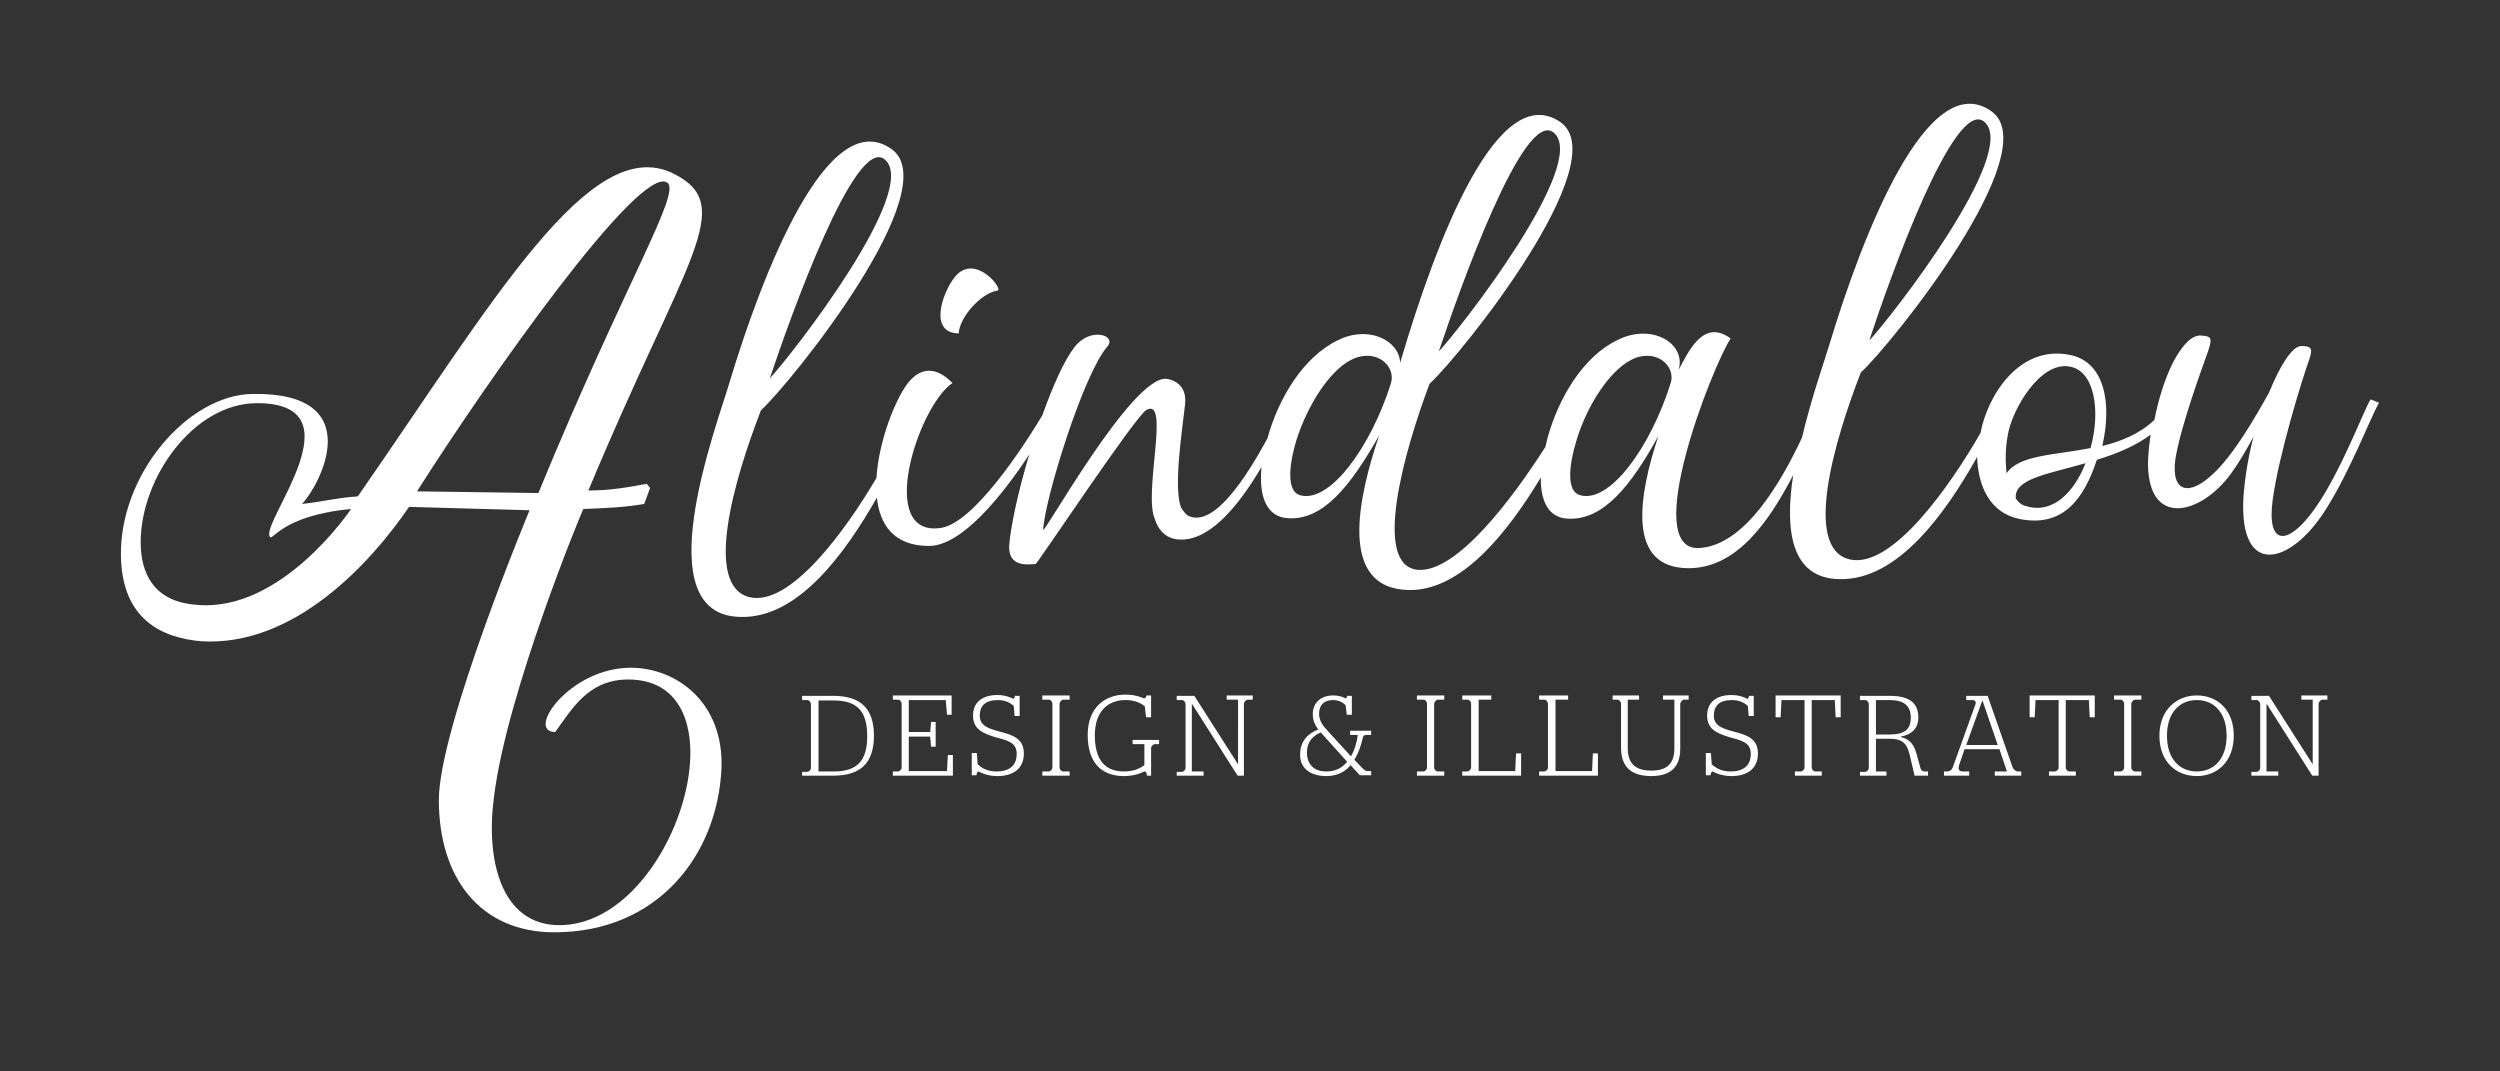 <?xml version="1.0" encoding="utf-8"?>
<!-- Generator: Adobe Illustrator 27.2.0, SVG Export Plug-In . SVG Version: 6.00 Build 0)  -->
<svg version="1.1" id="Layer_1" xmlns="http://www.w3.org/2000/svg" xmlns:xlink="http://www.w3.org/1999/xlink" x="0px" y="0px"
	 viewBox="0 0 595.3 255.1" style="enable-background:new 0 0 595.3 255.1;" xml:space="preserve">
<rect x="0" y="0" width="595.3" height="255.1" fill="#333333" stroke="none"/>
<style type="text/css">
	.st0{fill:#FFFFFF;}
</style>
<g>
	<path class="st0" d="M191,184.7h7.4c6.3,0,9.7-2.8,9.7-9.5c0-6.7-3.4-9.5-9.6-9.5H191v1h1.2c0.5,0,0.9,0.5,0.9,1v15.2
		c0,0.4-0.5,0.9-0.9,0.9H191V184.7L191,184.7z M194.9,183.7v-16.9h3.6c5.4,0,8,2.3,8,8.5c0,6.1-2.6,8.4-8,8.4H194.9L194.9,183.7z
		 M212.5,184.7h14.4v-4.9h-1.2l-0.2,3.8h-9.1v-8.2h5.1l0.2,2.4h1.1v-5.9h-1.1l-0.2,2.4h-5.1v-7.6h8.8l0.3,3.5h1.1v-4.6h-14v1h1.2
		c0.5,0,0.9,0.5,0.9,1v15.2c0,0.4-0.5,0.9-0.9,0.9h-1.2V184.7L212.5,184.7z M237.5,184.8c3.7,0,6.3-1.7,6.3-5.4
		c0-3.5-2.6-4.4-5.8-5.2c-2.5-0.7-4.7-1.3-4.7-3.8c0-2.3,1.3-3.7,4.3-3.7c1.9,0,3,0.7,3.8,1.4l0.2,2.4h1.2v-4.8h-1.1
		c-0.1,0.4-0.2,0.7-0.4,0.7c-0.5-0.2-1.7-0.9-3.8-0.9c-3.8,0-5.8,1.9-5.8,4.9c0,3.2,2.3,4.2,5.2,5.1c2.7,0.8,5.2,1.1,5.2,4
		c0,3-2,4.2-4.8,4.2c-2.3,0-3.6-0.9-4.5-1.7l-0.2-2.7h-1.2v5.3h1.1c0.1-0.6,0.3-0.9,0.5-0.9C233.6,184,235.1,184.8,237.5,184.8
		L237.5,184.8z M248.2,184.7h6.5v-1h-1.5c-0.5,0-0.9-0.5-0.9-0.9v-15.2c0-0.4,0.5-1,0.9-1h1.5v-1h-6.5v1h1.5c0.5,0,0.9,0.5,0.9,1
		v15.2c0,0.4-0.4,0.9-0.9,0.9h-1.5V184.7L248.2,184.7z M267.6,184.8c2.6,0,4.3-0.8,4.9-1.1c0.4,0,0.6,0.4,0.6,1h1v-6.6
		c0-0.4,0.5-0.9,0.9-0.9h1v-1h-6.3v1h2.8v5c-1.1,0.8-2.5,1.5-4.9,1.5c-4.5,0-6.9-2.8-6.9-8.6c0-5.8,3.2-8.4,7.3-8.4
		c2.3,0,3.8,0.8,4.6,1.5l0.3,2.6h1.2v-5.2H273c-0.1,0.5-0.3,0.7-0.6,0.7c-0.5-0.2-2-0.9-4.4-0.9c-5,0-9,3.2-9,9.6
		C259,181.6,262.3,184.8,267.6,184.8L267.6,184.8z M280.3,184.7h6.3v-1h-2.8v-16h0.1l10.8,17h1.5v-17.1c0-0.4,0.5-1,0.9-1h1.2v-1
		h-6.2v1h2.7V182h0l-10.4-16.3h-4.2v1h1.2c0.5,0,0.9,0.5,0.9,1v15.2c0,0.4-0.5,0.9-0.9,0.9h-1.2V184.7L280.3,184.7z M315.8,184.8
		c2.6,0,4.5-1,5.8-2.6l2.2,2.4h2.7v-1h-0.9c-0.4,0-0.7-0.2-1.3-0.8l-1.8-1.9c1-1.6,1.6-3.4,2-5.2c0.1-0.5,0.4-0.7,0.8-0.7h1.2v-1h-5
		v1h1.8c-0.2,1.9-0.8,3.7-1.6,5.1l-5.5-6c-1.3-1.4-2.1-2.5-2.1-4.2c0-1.9,1.1-3.2,3.3-3.2c1.3,0,2.3,0.5,3,1.2l0.3,2.3h1.2v-4.5
		h-1.1c-0.1,0.4-0.2,0.6-0.4,0.6c-0.4-0.2-1.3-0.7-3-0.7c-2.9,0-4.8,1.8-4.8,4.4c0,1.7,0.6,2.7,1.3,3.7c-2.4,0.9-4.3,2.8-4.3,5.8
		C309.4,182.5,311.6,184.8,315.8,184.8L315.8,184.8z M315.8,183.7c-3.3,0-4.6-2.1-4.6-4.5c0-2.5,1.4-4,3.3-4.8l6.3,7
		C319.6,182.8,318.1,183.7,315.8,183.7L315.8,183.7z M337.4,184.7h6.5v-1h-1.5c-0.5,0-0.9-0.5-0.9-0.9v-15.2c0-0.4,0.5-1,0.9-1h1.5
		v-1h-6.5v1h1.5c0.5,0,0.9,0.5,0.9,1v15.2c0,0.4-0.4,0.9-0.9,0.9h-1.5V184.7L337.4,184.7z M348.1,184.7h14.1v-5.3h-1.2l-0.2,4.2
		h-8.7v-17h3v-1h-6.9v1h1.2c0.5,0,0.9,0.5,0.9,1v15.2c0,0.4-0.5,0.9-0.9,0.9h-1.2V184.7L348.1,184.7z M366.4,184.7h14.1v-5.3h-1.2
		l-0.2,4.2h-8.7v-17h3v-1h-6.9v1h1.2c0.5,0,0.9,0.5,0.9,1v15.2c0,0.4-0.5,0.9-0.9,0.9h-1.2V184.7L366.4,184.7z M393.2,184.8
		c4.2,0,6.9-1.8,6.9-6.5v-10.7c0-0.4,0.5-1,0.9-1h1.1v-1h-6.1v1h2.7v11.6c0,4.2-2.4,5.3-5.5,5.3c-3.2,0-5.6-1.2-5.6-5.3v-11.6h2.7
		v-1H384v1h1.1c0.5,0,0.9,0.5,0.9,1v10.7C386.1,183.1,389,184.8,393.2,184.8L393.2,184.8z M412.3,184.8c3.7,0,6.3-1.7,6.3-5.4
		c0-3.5-2.6-4.4-5.8-5.2c-2.5-0.7-4.7-1.3-4.7-3.8c0-2.3,1.3-3.7,4.3-3.7c1.9,0,3,0.7,3.8,1.4l0.2,2.4h1.2v-4.8h-1.1
		c-0.1,0.4-0.2,0.7-0.4,0.7c-0.5-0.2-1.7-0.9-3.8-0.9c-3.8,0-5.8,1.9-5.8,4.9c0,3.2,2.3,4.2,5.2,5.1c2.7,0.8,5.2,1.1,5.2,4
		c0,3-2,4.2-4.8,4.2c-2.3,0-3.6-0.9-4.5-1.7l-0.2-2.7h-1.2v5.3h1.1c0.1-0.6,0.3-0.9,0.5-0.9C408.4,184,409.9,184.8,412.3,184.8
		L412.3,184.8z M427.4,184.7h6.4v-1h-1.5c-0.5,0-0.9-0.5-0.9-0.9v-16.1h5.5l0.2,4.1h1.2v-5.2h-15.5v5.2h1.2l0.2-4.1h5.5v16.1
		c0,0.4-0.5,0.9-0.9,0.9h-1.4V184.7L427.4,184.7z M442.8,184.7h6.4v-1h-2.5v-7.8h3.2c2.7,0,4.1,0.8,4.8,3.7l1.2,5.1h3.2v-1h-0.9
		c-0.3,0-0.8-0.3-0.9-0.8l-0.9-3.3c-0.8-3-2.2-3.7-3.8-4.1v-0.1c2.3-0.4,4.2-1.7,4.2-4.6c0-3.9-2.9-5.1-6.7-5.1h-7.2v1h1.2
		c0.5,0,0.9,0.5,0.9,1v15.2c0,0.4-0.5,0.9-0.9,0.9h-1.2V184.7L442.8,184.7z M446.7,174.9v-8.2h3.3c2.9,0,5,1,5,4.2c0,3-1.8,4-5,4
		H446.7L446.7,174.9z M477.9,183.7H475v1h6.3v-1h-0.8c-0.5,0-1.1-0.5-1.3-1.1l-5.9-16.9h-5.1v1h1.5c0.6,0,0.9,0.4,0.7,1l-5.4,15
		c-0.2,0.6-0.7,1-1.4,1h-0.7v1h6v-1h-1.5c-1.1,0-1.2-0.7-0.8-1.8l1.2-3.5h8.3L477.9,183.7L477.9,183.7z M472,166.9h0.1l3.6,10.5
		h-7.5L472,166.9L472,166.9z M487.9,184.7h6.4v-1h-1.5c-0.5,0-0.9-0.5-0.9-0.9v-16.1h5.5l0.2,4.1h1.2v-5.2h-15.5v5.2h1.2l0.2-4.1
		h5.5v16.1c0,0.4-0.5,0.9-0.9,0.9h-1.4V184.7L487.9,184.7z M503.4,184.7h6.5v-1h-1.5c-0.5,0-0.9-0.5-0.9-0.9v-15.2
		c0-0.4,0.5-1,0.9-1h1.5v-1h-6.5v1h1.5c0.5,0,0.9,0.5,0.9,1v15.2c0,0.4-0.4,0.9-0.9,0.9h-1.5V184.7L503.4,184.7z M523.1,184.8
		c4.8,0,8.8-3.4,8.8-9.6c0-6.3-4-9.6-8.8-9.6c-4.8,0-8.9,3.4-8.9,9.6C514.2,181.5,518.3,184.8,523.1,184.8L523.1,184.8z
		 M523.1,183.7c-4,0-7.1-2.9-7.1-8.5c0-5.6,3.1-8.5,7.1-8.5c4,0,7.1,2.9,7.1,8.5C530.2,180.8,527.1,183.7,523.1,183.7L523.1,183.7z
		 M536.2,184.7h6.3v-1h-2.8v-16h0.1l10.8,17h1.5v-17.1c0-0.4,0.5-1,0.9-1h1.2v-1h-6.2v1h2.7V182h0l-10.4-16.3h-4.2v1h1.2
		c0.5,0,0.9,0.5,0.9,1v15.2c0,0.4-0.5,0.9-0.9,0.9h-1.2V184.7L536.2,184.7z"/>
	<path class="st0" d="M227.4,65.9c4.8-5.8,11.7,3.1,10.1,3.3c-4,0.6-9.1,6.5-9.2,10.2C221.1,79.3,224.3,69.8,227.4,65.9z M171.8,183
		c-1,20.8-15.3,39-39.8,39c-17.6,0-27.5-12.9-27.5-31.5c0-17.2,21.6-69,21.6-69l-28.7-0.8C88.2,134.2,70,154,48,152.7
		c-9.5-0.8-18.8-5.2-19.2-20C28.3,113.2,44.6,94,60.2,93.8c27.7-0.4,16,21.8,11.7,26.2c5.5-0.6,7.7-1.4,13.3-1.8
		c32.5-46.8,55.3-86.6,75.1-76.9c15.5,7.7,3,19.8-20.2,75.5c5.2,0,9.7-0.8,13.9-1.6l0.8,1l-1.4,3.8c-4.6,0.8-9.1,1-14.5,1.2
		c-0.2,0.2-18,43.2-21.2,68c-2.2,15.5,1.6,31.1,15.5,31.1c27.7,0,45.2-58.5,16.4-58.5c-9.7,0-13.5,7.3-17.4,12.5
		c-7.1,0,3.4-15.3,18-15.3C160.9,159,172.4,167.1,171.8,183z M83.6,121.2c-17,1.6-18.8,8.1-19.4,6.5c-1.8-3.8,21.6-31.7-3-31.7
		c-15.1,0-27.7,17.8-27.7,33.1c0,7.3,3,14.1,13.1,14.9C67,146.1,83.6,121.2,83.6,121.2z M128.2,117.4c20.6-50.1,34.1-71.5,30.7-73.9
		c-6.5-4.6-42.8,47-59.6,73.5L128.2,117.4z M566.5,95.9c-2.1,3.6-6.8,16.2-12.8,25.6c-8.2,12.9-20.5,16.3-19.5-3
		c0.3-4.4,1.1-9.5,2.4-14.5c-1.7,3.1-3.4,6.1-5.3,8.7c-7.4,10.2-20.3,13.1-19.8-3.3c0.1-1.9,0.3-3.9,0.6-5.9
		c-3.7,2.8-8.3,4.6-12.8,6c-3.1,9.4-8.1,16.1-18.3,14.1c-7.2-1.4-10-7.9-10.2-14.8c-7.4,13.2-18.8,29.4-32.7,29.1
		c-11.8-0.1-13.1-11.9-11.1-24.8c-5.8,11.2-13.5,22.2-24.9,22.2c-14.9,0-11.9-17.3-7.2-31.5c-6.5,11.8-13.1,20.2-21.6,19.7
		c-4.5-0.2-6.5-4.1-6.4-9.8c-7.8,12.9-18.8,27-31.4,26.8c-17.2-0.3-11.9-22.6-7.1-36.8c-6.7,11.8-13.2,20.2-21.6,19.7
		c-5.2-0.2-7.1-5.2-6.4-12.2c-6,10.2-13.1,18.2-20.3,17.2c-2.7-0.4-4.4-2.4-5.1-4.8c-2.8-6.1,3.7-29.1-2-26
		c-2.6,1.4-26,36.7-26.4,36.7c-1.6,0.1-6.5,0.9-6.3-4.3c0.3-4.3,2.1-12.9,4.8-21.8c-6.5,9.9-16.1,21.8-23.9,21.8
		c-8.3,0-11.7-5-12.4-11.5c-7.4,13-18.6,28.7-32.3,28.4c-23-0.1-6-45-2.8-55.8c7.8-25.9,23.4-66.4,38.6-55.6
		c13.2,9.4-23.7,55.4-31.1,62.2c-6.3,16.2-13.8,41.8-2.7,44.5c9.7,2.3,23-16.1,30.2-28.4c0.5-7.9,3.7-16.7,6.6-21.3
		c2.8-4.5,6.8-6.1,11.5-1.3c-8.2,5.5-18.3,36.9-2.7,34.5c7.7-1.2,19.3-18.8,24.1-26.8c2.5-7,5.2-13.1,7.7-16.3
		c3.7-4.8,10.1-2.8,7.8-0.1c-5.7,6.5-14.9,36.2-15.3,43.6c-0.3,2.1,21-36.5,29.3-35.9c1.4,0.1,5,1.3,4.5,6c-0.7,6.4-2.8,19.6-1,24.6
		c0.6,1,1.3,1.8,1.7,2c6.1,3,13.9-9.2,18.9-18.4c2.6-9.5,8.5-19.4,16.8-23.4c7.2-3.6,14.6,0,14.8,5.4c8.7-29.6,23.3-67.6,38.2-57.3
		c13.2,9.4-23.7,55.4-31.1,62.2c0,0.1-0.1,0.1-0.1,0.1c-6.1,16.2-13.8,43.6-2.6,44.3c9.2,0.5,22.3-16.9,30.2-29.3
		c0.2-0.7,0.3-1.4,0.5-2.1c2.6-9.5,8.5-19.5,16.8-23.4c8.1-4,16.3,0.9,14.4,7.2c2.7-5.1,6.1-12.1,12.4-7.5
		c-4.4,6.7-21.6,50.6-7.5,49.9c10.9-0.6,19.5-15.7,24.5-26.3c2.2-9.4,5.3-18.1,6.5-22.1c7.8-25.9,23.4-66.4,38.6-55.6
		c13.2,9.4-23.7,55.4-31.1,62.2c-6.3,16.2-13.8,41.8-2.7,44.5c10.2,2.4,24.2-17.9,31.2-30.1c1.6-8.7,9.1-21,21.2-18.6
		c8.5,1.6,10.1,11.8,7.8,21.7c4.5-1.1,8.9-2.9,12.4-6.2c1-5.1,2.6-10.1,4.5-13.8c2-3.8,4.3-6.4,6.5-6.3c2.7,0.1,2.8,0.7,1.8,3.7
		c-1.6,4.5-6.5,17.8-7.8,25.7c-1.1,8.1,3.4,8.8,8.8,3.7c5-4.5,10.2-13.6,13.5-19.5c2.6-6.4,5.5-11.1,7.7-11.1c2.6,0,2.8,0.7,1.7,3.7
		c-1.6,4.5-7,22-8.5,32.7c-1.6,11.5,3.7,11.1,9.8,2.6c6.4-8.8,12.2-24.6,13.5-26.3L566.5,95.9z M445.1,81.1
		c5.1-5.4,35.9-44.9,27.4-52.1C465.4,23,450,66.2,445.1,81.1z M342.6,83.7c5.1-5.4,35.9-44.9,27.4-52.1
		C362.9,25.6,347.6,68.8,342.6,83.7z M183.3,90.1c5.1-5.4,35.9-44.9,27.4-52.1C203.7,32,188.3,75.2,183.3,90.1z M321.7,85.7
		c-5.4,2.8-10.4,11.1-12.9,18.8c-2.1,6.8-2.3,12.5,0.7,13.4c7.1,2.1,16.9-11.4,21.7-26.6C332.5,87.1,327.6,82.7,321.7,85.7z
		 M388.4,85.7c-5.4,2.8-10.5,11.1-12.9,18.8c-2.1,6.8-2.4,12.5,0.7,13.4c7.1,2.1,16.8-11.4,21.6-26.6
		C399.2,87.1,394.2,82.7,388.4,85.7z M496.6,110.3c-9,2.6-17.1,3.7-16.6,8.4c0.6,0.9,1.4,1.6,2.4,1.8
		C488.8,122.5,493.9,117.2,496.6,110.3z M492.9,87.3c-7.2-1.4-13.9,10.5-14.8,16.3c-0.6,3-0.6,6.3-0.3,9.1c3-4.4,11.4-4.3,20-6
		C500.2,98.1,498.9,88.4,492.9,87.3z"/>
</g>
</svg>
